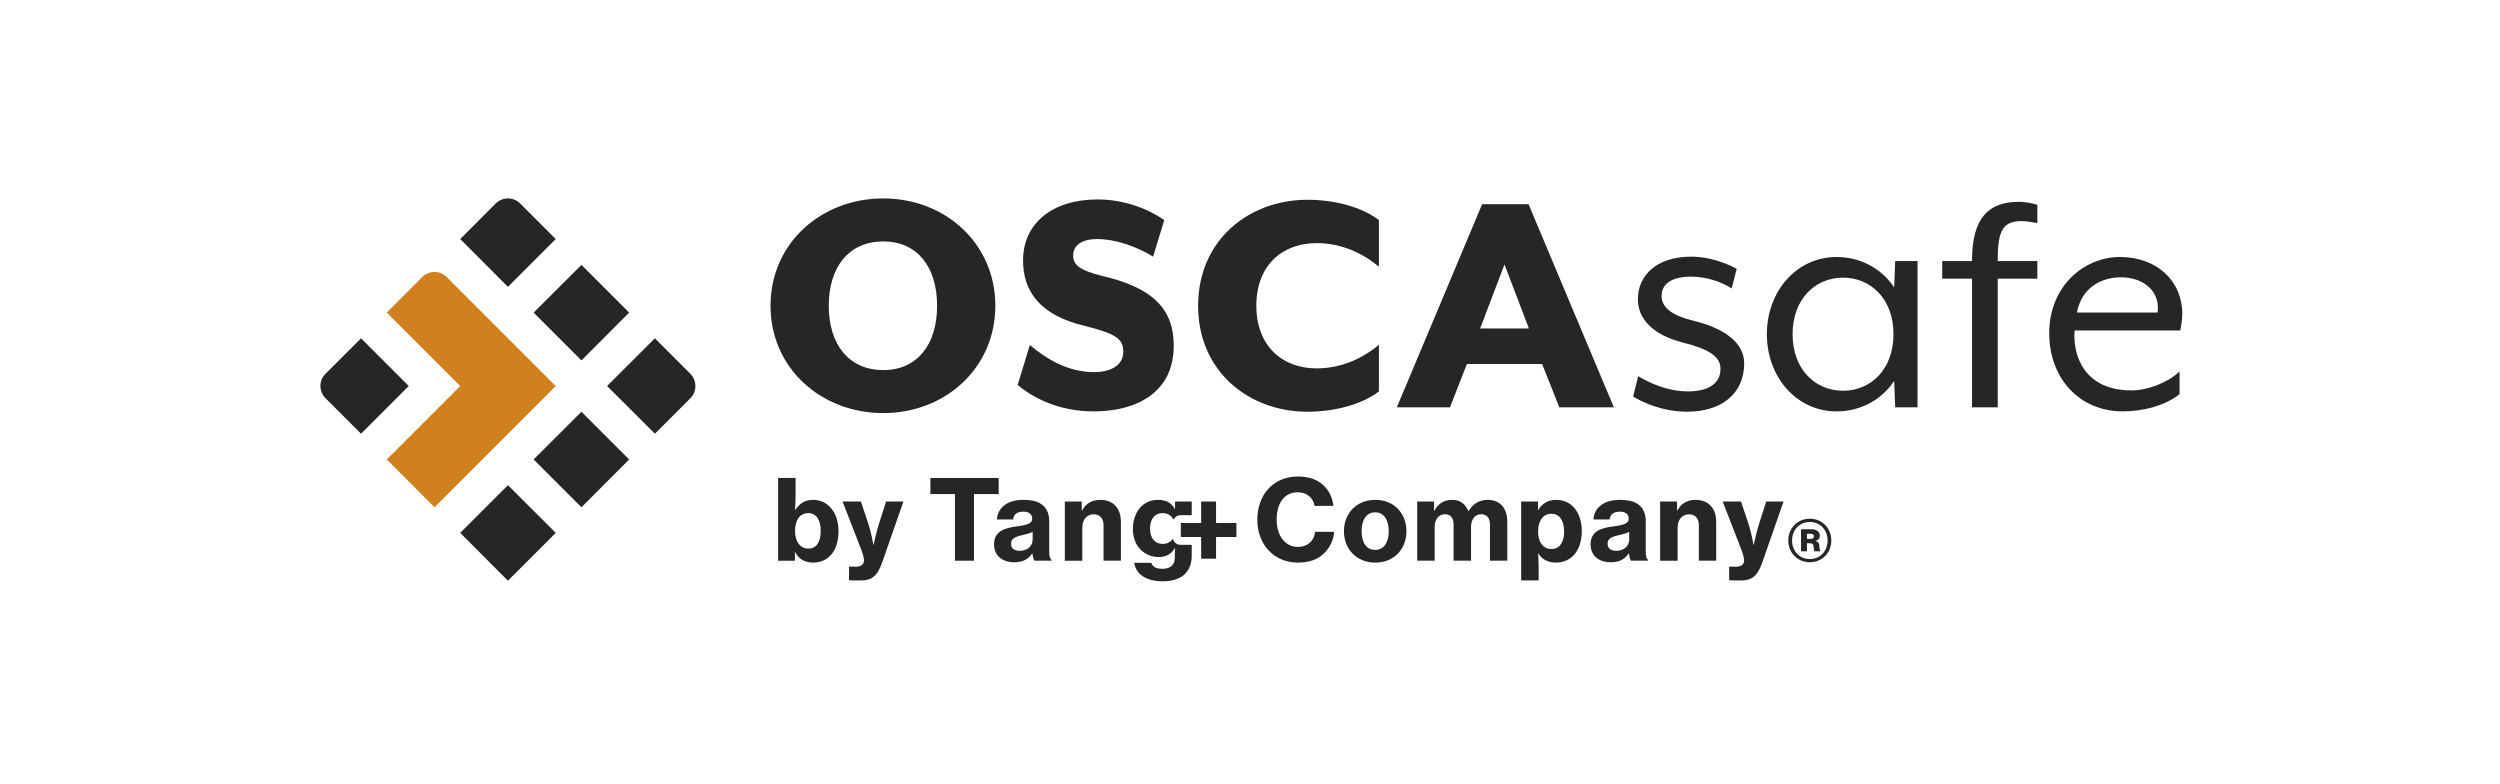 <?xml version="1.0" encoding="UTF-8"?>
<svg id="Layer_1" xmlns="http://www.w3.org/2000/svg" version="1.1" viewBox="0 0 765 240">
  <!-- Generator: Adobe Illustrator 29.1.0, SVG Export Plug-In . SVG Version: 2.1.0 Build 142)  -->
  <defs>
    <style>
      .st0 {
        fill: none;
      }

      .st1 {
        fill: #262626;
      }

      .st2 {
        fill: #d0801c;
      }
    </style>
  </defs>
  <g>
    <g>
      <path class="st1" d="M235.78,93.559c0-19.064,15.437-32.842,34.501-32.842,18.96,0,34.294,13.779,34.294,32.842s-15.334,32.844-34.294,32.844c-19.064,0-34.501-13.781-34.501-32.844ZM286.754,93.559c0-11.914-6.112-19.686-16.473-19.686-10.464,0-16.682,7.772-16.682,19.686s6.218,19.686,16.682,19.686c10.361,0,16.473-7.77,16.473-19.686Z"/>
      <path class="st1" d="M311.401,117.804l3.73-12.226c4.662,3.937,11.397,8.289,19.583,8.289,5.076,0,9.015-1.968,9.015-6.321,0-4.04-2.694-5.492-11.606-7.77-14.194-3.317-19.064-10.88-19.064-20.099,0-11.293,8.912-18.65,22.794-18.65,8.186,0,15.543,2.901,20.412,6.321l-3.42,11.188c-4.662-2.901-11.19-5.386-17.199-5.386-4.456,0-7.253,1.865-7.253,4.973,0,2.901,1.865,4.559,8.912,6.321,15.54,3.624,21.861,10.152,21.861,21.342,0,14.61-11.81,20.099-24.452,20.099-10.671,0-18.441-4.04-23.313-8.08Z"/>
      <path class="st1" d="M366.62,93.559c0-20.099,15.54-32.429,33.465-32.429,8.496,0,16.682,2.279,21.861,6.218v14.298c-4.973-4.249-11.604-7.253-19.064-7.253-10.464,0-18.441,6.734-18.441,19.167,0,12.329,7.977,19.167,18.441,19.167,7.46,0,14.091-3.004,19.064-7.251v14.298c-5.179,3.937-13.365,6.215-21.861,6.215-17.924,0-33.465-12.329-33.465-32.429Z"/>
      <path class="st1" d="M453.538,62.476h14.194l26.11,62.166h-16.68l-5.285-13.262h-23.003l-5.179,13.262h-16.266l26.108-62.166ZM467.838,100.502l-7.46-19.583-7.46,19.583h14.92Z"/>
      <path class="st1" d="M499.742,121.327l1.553-6.218c3.004,1.865,8.806,4.662,15.23,4.662,5.595,0,9.947-1.968,9.947-6.941,0-3.939-4.042-6.114-11.397-7.979-9.532-2.382-13.884-7.46-13.884-13.262,0-7.044,5.388-13.055,16.369-13.055,7.46,0,13.884,3.73,13.884,3.73l-1.555,6.011c-3.108-2.074-7.873-3.627-12.329-3.627-6.112,0-9.116,2.279-9.116,5.905,0,3.833,3.728,6.112,9.635,7.563,10.258,2.487,15.646,7.15,15.646,13.055,0,9.428-7.15,14.815-17.407,14.815-9.635,0-16.576-4.66-16.576-4.66Z"/>
      <path class="st1" d="M540.66,102.262c0-13.053,9.015-23.623,21.344-23.623,7.354,0,13.882,3.627,17.612,9.325l.312-8.08h6.838v44.758h-6.838l-.312-8.082c-3.73,5.698-10.258,9.325-17.612,9.325-12.329,0-21.344-10.568-21.344-23.623ZM579.409,102.262c0-10.774-6.941-17.302-15.437-17.302s-15.437,6.528-15.437,17.302,6.941,17.304,15.437,17.304,15.437-6.528,15.437-17.304Z"/>
      <path class="st1" d="M603.439,85.27h-9.118v-5.386h9.118v-.103c0-13.055,4.973-18.028,14.401-18.028,1.968,0,4.352.517,5.595.932v5.595c-1.553-.312-3.418-.622-4.766-.622-5.492,0-7.357,2.485-7.357,11.604v.622h12.123v5.386h-12.123v39.372h-7.873v-39.372Z"/>
      <path class="st1" d="M627.06,101.951c0-14.401,10.671-23.313,21.652-23.313,11.19,0,19.066,7.253,19.066,17.407,0,1.553-.312,3.523-.622,5.076h-32.328c-.62,7.873,3.11,18.34,17.407,18.34,5.076,0,11.293-2.487,14.711-5.804v6.943c-4.247,3.418-10.878,5.283-17.405,5.283-13.159,0-22.481-10.049-22.481-23.933ZM660.212,95.631c.932-6.008-3.833-10.774-11.19-10.774-6.319,0-12.12,3.42-13.469,10.774h24.659Z"/>
    </g>
    <g>
      <path class="st1" d="M243.313,168.921h-.069v2.654h-5.138v-25.32h5.344v5.547c0,1.532-.104,3.098-.171,4.187h.102c1.225-1.838,2.892-3.029,5.411-3.029,4.695,0,7.793,4.016,7.793,9.563,0,5.989-3.062,9.63-7.759,9.63-2.415,0-4.458-1.02-5.513-3.233ZM251.141,162.489c0-3.233-1.261-5.479-3.778-5.479-2.792,0-4.083,2.383-4.083,5.514,0,3.165,1.531,5.343,4.117,5.343,2.484,0,3.744-2.11,3.744-5.378Z"/>
      <path class="st1" d="M259.799,177.564v-4.185h.273c.069.034,1.6.034,1.737.034,1.666,0,2.484-.613,2.586-1.838,0-.613-.306-2.007-.953-3.642l-5.615-14.463h5.615l2.313,6.942c.818,2.451,1.498,6.296,1.498,6.296h.069s.818-3.88,1.6-6.296l2.211-6.942h5.309l-6.465,18.547c-1.465,4.187-3.131,5.616-6.603,5.616-.171,0-3.47-.034-3.574-.069Z"/>
      <path class="st1" d="M547.213,165.399c0-3.852,2.917-6.677,6.608-6.677,3.669,0,6.562,2.825,6.562,6.677,0,3.805-2.894,6.652-6.562,6.652-3.691,0-6.608-2.848-6.608-6.652ZM559.244,165.399c0-3.282-2.324-5.674-5.423-5.674-3.145,0-5.446,2.392-5.446,5.674,0,3.258,2.301,5.673,5.446,5.673,3.099,0,5.423-2.414,5.423-5.673ZM551.109,161.958h3.304c1.344,0,2.461.66,2.461,1.937,0,.797-.342,1.344-1.298,1.64v.046c.775.205,1.002.479,1.117,1.231.114.683.069,1.617.342,1.709v.181h-1.8c-.205-.114-.205-.911-.296-1.572-.069-.592-.387-.888-1.026-.888h-.98v2.46h-1.823v-6.744ZM552.932,164.897h1.162c.638,0,.957-.251.957-.775,0-.479-.273-.775-.934-.775h-1.185v1.55Z"/>
      <path class="st1" d="M384.737,159.016c0-7.556,4.867-13.206,12.423-13.206,2.79,0,5.207.681,6.943,1.974,2.281,1.668,3.608,4.152,3.914,7.011h-5.786c-.34-2.382-2.247-4.152-5.106-4.152-4.322,0-6.466,3.574-6.466,8.373,0,4.833,2.519,8.339,6.501,8.339,3.097,0,5.003-2.008,5.275-4.629h5.82c-.17,2.519-1.327,4.867-3.063,6.569-1.906,1.872-4.493,2.859-8.032,2.859-7.386,0-12.423-5.582-12.423-13.138Z"/>
      <path class="st1" d="M411.245,162.555c0-5.445,3.812-9.598,9.598-9.598,5.752,0,9.529,4.152,9.529,9.598,0,5.412-3.777,9.598-9.529,9.598-5.786,0-9.598-4.186-9.598-9.598ZM424.962,162.555c0-3.437-1.498-5.786-4.152-5.786-2.723,0-4.152,2.348-4.152,5.786,0,3.404,1.429,5.718,4.152,5.718,2.655,0,4.152-2.314,4.152-5.718Z"/>
      <path class="st1" d="M433.665,153.468h5.139v2.825h.102c1.157-2.144,2.893-3.336,5.446-3.336,2.382,0,4.05,1.191,4.969,3.438h.069c1.498-2.417,3.472-3.438,5.752-3.438,4.016,0,6.093,2.655,6.093,6.671v11.946h-5.31v-11.061c0-1.974-.953-3.165-2.689-3.165-1.906,0-3.098,1.6-3.098,3.914v10.312h-5.344v-11.061c0-1.974-.885-3.165-2.654-3.165-1.873,0-3.131,1.6-3.131,3.914v10.312h-5.344v-18.107Z"/>
      <path class="st1" d="M465.481,153.468h5.139v2.587h.102c1.225-2.076,3.029-3.098,5.514-3.098,4.799,0,7.794,4.016,7.794,9.564,0,5.888-3.131,9.632-7.965,9.632-2.382,0-4.289-1.056-5.344-2.825h-.068c.068.681.17,2.008.17,3.948v4.323h-5.344v-24.131ZM478.618,162.692c0-3.233-1.259-5.479-3.88-5.479-2.756,0-4.084,2.416-4.084,5.479,0,3.098,1.429,5.31,4.152,5.31,2.416,0,3.811-2.076,3.811-5.31Z"/>
      <path class="st1" d="M498.462,169.363h-.069c-1.191,1.668-2.688,2.689-5.479,2.689-3.574,0-6.194-1.906-6.194-5.48,0-4.016,3.165-5.037,7.113-5.514,3.234-.442,4.561-.953,4.561-2.314,0-1.294-.851-2.178-2.688-2.178-2.043,0-3.03.953-3.165,2.382h-4.936c.136-3.098,2.655-5.99,8.032-5.99,2.314,0,3.948.34,5.207,1.089,1.872,1.089,2.757,2.961,2.757,5.411v9.291c0,1.43.204,2.213.681,2.519v.306h-5.207c-.273-.408-.511-1.191-.613-2.212ZM498.529,165.074v-2.348c-.782.477-1.94.749-3.131,1.022-2.348.51-3.472,1.089-3.472,2.654s1.191,2.144,2.655,2.144c2.382,0,3.948-1.498,3.948-3.472Z"/>
      <path class="st1" d="M513.179,156.225h.102c1.123-2.178,3.063-3.268,5.582-3.268,3.982,0,6.297,2.655,6.297,6.705v11.912h-5.31v-10.891c0-1.974-1.055-3.301-3.029-3.301-2.076,0-3.472,1.668-3.472,3.982v10.211h-5.344v-18.107h5.173v2.757Z"/>
      <path class="st1" d="M529.119,177.565v-4.186h.272c.069.034,1.6.034,1.736.034,1.668,0,2.484-.612,2.586-1.838,0-.612-.306-2.008-.953-3.641l-5.615-14.465h5.615l2.314,6.944c.817,2.45,1.498,6.296,1.498,6.296h.069s.816-3.88,1.599-6.296l2.212-6.944h5.31l-6.467,18.549c-1.463,4.186-3.131,5.615-6.603,5.615-.17,0-3.472-.034-3.574-.068Z"/>
      <path class="st1" d="M284.699,146.252h20.897v4.936h-7.556v20.387h-5.82v-20.387h-7.521v-4.936Z"/>
      <path class="st1" d="M315.923,169.362h-.068c-1.191,1.668-2.689,2.689-5.48,2.689-3.574,0-6.194-1.906-6.194-5.48,0-4.016,3.165-5.037,7.114-5.514,3.233-.442,4.561-.953,4.561-2.314,0-1.294-.851-2.178-2.689-2.178-2.042,0-3.029.953-3.165,2.382h-4.936c.136-3.098,2.655-5.99,8.032-5.99,2.314,0,3.948.34,5.207,1.089,1.873,1.089,2.757,2.961,2.757,5.411v9.291c0,1.43.204,2.213.681,2.519v.306h-5.207c-.273-.408-.51-1.191-.613-2.212ZM315.991,165.074v-2.348c-.783.477-1.94.749-3.131,1.022-2.348.51-3.472,1.089-3.472,2.654s1.191,2.144,2.655,2.144c2.382,0,3.948-1.498,3.948-3.472Z"/>
      <path class="st1" d="M331.016,156.225h.102c1.123-2.178,3.064-3.268,5.582-3.268,3.982,0,6.296,2.655,6.296,6.705v11.912h-5.309v-10.891c0-1.974-1.056-3.301-3.029-3.301-2.076,0-3.472,1.668-3.472,3.982v10.211h-5.344v-18.107h5.173v2.757Z"/>
      <path class="st1" d="M361.219,166.708c-1.14,0-2.091-.802-2.325-1.872-.629.989-1.656,1.6-3.141,1.6-2.382,0-3.846-1.838-3.846-4.697,0-2.893,1.464-4.731,3.812-4.731,1.619,0,2.743.768,3.367,1.987.387-.791,1.193-1.341,2.133-1.341h3.452v-4.186h-5.106v2.314h-.068c-1.022-2.008-2.757-2.825-5.208-2.825-4.458,0-7.623,3.642-7.623,8.917,0,5.48,3.71,8.577,7.896,8.577,2.247,0,3.846-.885,4.901-2.655h.136c-.068.612-.102,1.463-.102,2.382v.374c0,2.212-1.26,3.506-3.778,3.506-2.076,0-3.097-.749-3.437-1.838h-5.207c.544,3.574,3.744,5.65,8.713,5.65,2.654,0,4.969-.613,6.534-1.974,1.464-1.294,2.349-3.233,2.349-5.922v-3.268h-3.452Z"/>
      <path class="st1" d="M361.325,160.036h6.229v-6.569h4.561v6.569h6.228v4.289h-6.228v6.637h-4.561v-6.637h-6.229v-4.289Z"/>
    </g>
    <g>
      <path class="st2" d="M170.053,118.123l-37.1,37.1-14.598-14.631,22.468-22.468-22.468-22.468,10.864-10.898c2.052-2.052,5.415-2.052,7.467,0l33.366,33.366Z"/>
      <g>
        <path class="st1" d="M125.082,118.123l-14.598,14.598-10.864-10.864c-2.085-2.052-2.085-5.415-.034-7.467l10.898-10.864,14.598,14.598Z"/>
        <path class="st1" d="M170.053,73.153l-14.631,14.631-14.598-14.631,10.864-10.898c2.085-2.052,5.415-2.052,7.467,0l10.898,10.898Z"/>
        <path class="st1" d="M211.256,121.857l-10.864,10.864-14.631-14.598,14.631-14.598,10.864,10.864c2.052,2.052,2.052,5.415,0,7.467Z"/>
        <polygon class="st1" points="170.053 163.06 155.421 177.691 140.824 163.06 155.421 148.462 170.053 163.06"/>
        <polygon class="st1" points="192.521 140.592 177.923 155.223 163.292 140.592 177.923 125.994 192.521 140.592"/>
        <polygon class="st1" points="192.521 95.655 177.923 110.287 163.292 95.655 177.923 81.058 192.521 95.655"/>
      </g>
    </g>
  </g>
  <rect class="st0" y="-1.403" width="765" height="242.807"/>
</svg>